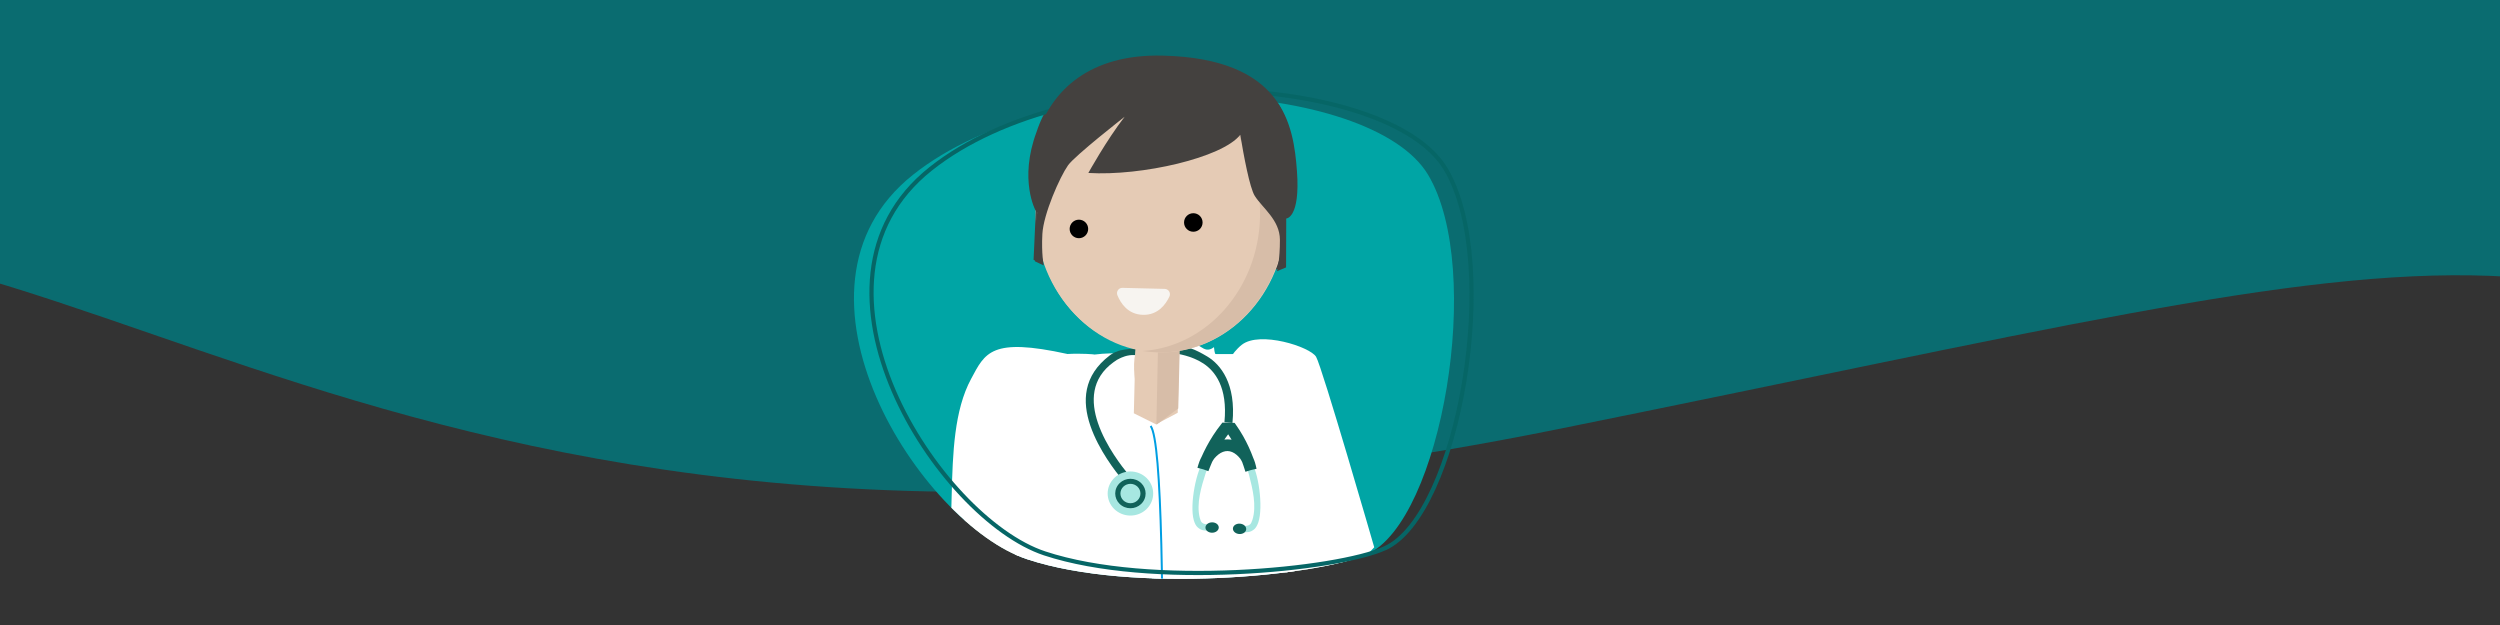<?xml version="1.0" encoding="UTF-8"?><svg xmlns="http://www.w3.org/2000/svg" xmlns:xlink="http://www.w3.org/1999/xlink" viewBox="0 0 400 100"><rect x="0" y="0" width="400" height="100" fill="#333333" stroke="none"/><defs><style>.cls-1,.cls-2{fill:none;}.cls-3{fill:#d7b374;}.cls-4{stroke-width:.168px;}.cls-4,.cls-5{fill:#383838;stroke:#008b7c;stroke-linecap:round;}.cls-4,.cls-5,.cls-6,.cls-2{stroke-miterlimit:10;}.cls-5{stroke-width:.241px;}.cls-7{fill:#e1cea2;}.cls-8{fill:#f0864c;}.cls-9{fill:#d7bda8;}.cls-10{fill:#256cb3;}.cls-11{fill:#dce7e5;}.cls-12{fill:#0a6c70;}.cls-6{stroke:#009ee2;stroke-width:.321px;}.cls-6,.cls-13,.cls-14{fill:#fff;}.cls-15{isolation:isolate;}.cls-16{fill:#11625a;}.cls-16,.cls-17{fill-rule:evenodd;}.cls-2{stroke:#066666;stroke-width:.671px;}.cls-18{fill:#879594;}.cls-19{clip-path:url(#clippath-1);}.cls-20{clip-path:url(#clippath-2);}.cls-21{clip-path:url(#clippath-7);}.cls-22{clip-path:url(#clippath-6);}.cls-23{fill:#f7f4f0;}.cls-24{fill:#f3994f;}.cls-25{fill:#0b9a39;}.cls-26{fill:#84c38b;}.cls-27{fill:#00a5a5;}.cls-17{fill:#a7e7e1;}.cls-28{fill:#e5cbb5;}.cls-14{mix-blend-mode:screen;opacity:.43;}.cls-29{fill:#22609d;}.cls-30{fill:#e5cdb6;}.cls-31{fill:#44413f;}.cls-32{clip-path:url(#clippath);}.cls-33{fill:#f3952f;}.cls-34{fill:#d9edf6;}</style><clipPath id="clippath"><polygon class="cls-1" points="820.473 148.449 418.193 148.449 419.191 -1.334 821.47 -1.334 820.473 148.449"/></clipPath><clipPath id="clippath-1"><polygon class="cls-1" points="400.473 148.696 -1.807 148.696 -.809 -1.087 401.47 -1.087 400.473 148.696"/></clipPath><clipPath id="clippath-2"><polygon class="cls-1" points="-20.619 150.283 -422.898 150.283 -421.901 -.347 -19.621 -.347 -20.619 150.283"/></clipPath><clipPath id="clippath-6"><path class="cls-27" d="M218.772,88.661c11.816-5.296,18.801-45.506,9.723-60.694-9.078-15.188-59.332-18.367-82.418,0-23.086,18.367,1.326,55.909,18.26,61.51,16.934,5.6,46.671,2.664,54.435-.815Z"/></clipPath><clipPath id="clippath-7"><path class="cls-27" d="M157.179-25.417c-16.393-11.564-18.959-49.261-.778-65.878,19.21-17.558,76.993-1.158,76.902,29.545-.091,30.703-59.496,48.062-76.124,36.333Z"/></clipPath></defs><g class="cls-15"><g id="Achtergrond_golf"><g id="Vormen_shapes_lagoon"><g class="cls-32"><path class="cls-12" d="M352.517,41.452c-457.673,128.601-122.184-1171.245,733.163-601.068,363.384,242.232,15.843,790.67-172.963,647.75-80.305-60.788-89.954-50.656-243.846-19.639-191.721,38.641-237.964-49.069-316.354-27.042Z"/></g><g class="cls-19"><path class="cls-12" d="M-67.483,41.699c-457.673,128.601-122.184-1171.245,733.163-601.068,363.384,242.232,15.843,790.67-172.963,647.75-80.305-60.788-89.954-50.656-243.846-19.639C57.151,107.382,10.907,19.672-67.483,41.699Z"/></g><rect class="cls-1" x="-91.979" y="-191.706" width="202.185" height="199.525"/><g class="cls-20"><path class="cls-12" d="M-488.574,43.286c-457.673,128.601-122.184-1171.245,733.163-601.068,363.384,242.232,15.843,790.67-172.963,647.75C-8.679,29.179-18.328,39.311-172.22,70.328c-191.721,38.641-237.964-49.069-316.354-27.042Z"/></g></g></g><g id="MSZ_Transformatie"><path class="cls-27" d="M218.772,88.661c11.816-5.296,18.801-45.506,9.723-60.694-9.078-15.188-59.332-18.367-82.418,0-23.086,18.367,1.326,55.909,18.26,61.51,16.934,5.6,46.671,2.664,54.435-.815Z"/><g class="cls-22"><polygon class="cls-28" points="188.227 65.815 184.745 67.661 181.206 65.897 181.647 47.936 188.661 48.108 188.227 65.815"/><polygon class="cls-9" points="188.314 65.12 184.814 67.733 185.222 48.094 188.73 48.18 188.314 65.12"/><ellipse class="cls-28" cx="185.636" cy="34.217" rx="21.941" ry="19.935" transform="translate(146.877 218.958) rotate(-88.595)"/><path class="cls-9" d="M205.464,34.703c-.297,12.115-9.463,21.716-20.468,21.446-.817-.02-1.619-.093-2.408-.219,10.252-.675,18.526-9.914,18.808-21.41.275-11.217-7.148-20.655-16.984-22.204.548-.037,1.101-.049,1.661-.036,11.006.27,19.689,10.312,19.392,22.424Z"/><circle cx="172.419" cy="36.4" r="1.483"/><circle cx="190.723" cy="35.366" r="1.483"/><path class="cls-23" d="M179.386,45.825l6.764.166c.618.015,1.012.659.751,1.219-.577,1.238-1.822,2.991-4.237,2.931-2.415-.059-3.573-1.87-4.088-3.136-.233-.573.192-1.196.81-1.181Z"/><path class="cls-31" d="M165.856,21.088c2.227-6.814,8.265-12.707,19.974-12.42,19.24.472,20.934,11.021,21.478,18.51.546,7.489-1.717,7.558-1.717,7.558l-.026,7.819-1.445.602s.473-1.825.459-5.015c-.013-3.191-2.793-5.082-4.022-7.026-.813-1.286-1.767-6.434-2.322-9.779-2.836,3.65-15.782,6.631-24.306,6.106,0,0,2.866-5.19,5.805-8.991,0,0-7.97,6.222-9.058,7.771-1.323,1.882-3.934,7.801-4.103,10.988-.169,3.186.213,5.032.213,5.032l-1.415-.672.358-7.811s-2.766-4.933.126-12.67"/><path class="cls-5" d="M191.639,80.186s12.044,3.088,13.643.662l-1.796-5.04"/><line class="cls-4" x1="161.15" y1="79.852" x2="165.194" y2="72.374"/><path class="cls-28" d="M160.759,119.824l-8.819.424c-.764-31.404,6.42-57.204,6.759-58.6l9.842,1.921c-.089.368-8.519,25.964-7.782,56.255Z"/><path class="cls-13" d="M184.973,66.159c.973-.836,2.516-2.385,3.648-4.777.886-1.873,1.196-3.578,1.312-4.735h10.661c3.154,0,5.045,2.063,5.712,4.688.667,2.624,3.503,7.909-3.089,63.426-6.463.008-12.787.01-18.332.01h-.897c-5.464,0-11.662-.003-17.994-.01-6.592-55.517-3.756-60.802-3.089-63.426s2.557-4.688,5.712-4.688c2.934.044,6.2.629,8.756,1.008,2.741.406,2.593,4.045,3.867,6.506,1.245.666,2.49,1.332,3.735,1.998Z"/><path class="cls-13" d="M176.027,56.805l2.935-.237s-.452,4.841,5.494,8.572c0,0,4.984-2.887,5.436-8.572,2.371-.022,3.68.022,3.68.022,0,0-1.063,7.128-9.116,11.392-3.086-2.014-7.752-4.071-8.429-11.178Z"/><path class="cls-28" d="M215.295,82.172c.058,1.212.278,2.997,1.063,4.985.381.966,2.828,6.882,5.732,6.948,2.935.067,4.282-5.886,10.857-18.76,3.44-6.737,8.475-5.569,7.792-9.271-.003-.017-.723,1.265-6.402,7.097.369.493,1.373,1.681,2.946,1.935,2.261.364,4.842-1.34,5.923-4.316-.592,2.424-1.515,5.904-2.878,10.026-.989,2.992-1.784,5.239-2.866,7.817-1.911,4.549-6.243,14.863-13.804,16.036-1.523.236-2.711.03-3.535-.121-10.311-1.884-16.352-15.965-17.572-18.946"/><path class="cls-28" d="M255.903,62.753s-3.361,5.972-5.258,6.177c-1.897.204,2.507-8.581,5.258-6.177Z"/><path class="cls-28" d="M251.057,67.631s-10.249,6.26-9.368.709c0,0,8.705-2.916,9.368-.709Z"/><path class="cls-28" d="M258.825,63.875s-5.026,4.668-6.895,4.289c-1.869-.379,5.01-7.41,6.895-4.289Z"/><path class="cls-28" d="M237.439,75.284l10.323-1.848s11.678-6.321,11.069-8.57c-.795-2.936-7.127,2.87-7.127,2.87,0,0-7.407,1.961-7.544,1.773-.058-.079-.797-.132-.929-.638-.221-.85.215-1.745,1.035-2.123l2.475-1.142s3.948-2.224,3.02-3.672c-.833-1.3-4.52,1.094-4.52,1.094l-5.393,2.622-3.844,2.355c-1.786,1.095-2.562,3.291-1.858,5.264l.047.131c.477,1.337,1.85,2.133,3.247,1.883Z"/><path class="cls-13" d="M149.603,98.156c4.816-10.193.36-27.486,5.776-37.544,2.246-4.171,3.164-6.663,15.418-3.974,2.237-.128,4.363.06,4.338.088,3.372-.446,6.078.165,6.736-1.009-1.377,4.17.909,10.06,2.388,14.2-.404-1.13,2.839-6.106,3.209-7.701.467-2.014-.59-4.273,1.008-5.92.695-.716.48-.567,1.39-1.043,2.068-1.082,2.54,1.684,4.37.291.205,2.103.439.265.644,2.354.054.552.115,1.123.415,1.605,1.159,1.858,4.772,3.889,6.812,4.803,1.921.859,4.347,2.196,5.42,3.963.434.714.494,1.561.536,2.376.528,10.404-.988,20.613-1.922,30.891-.225,2.481-.417,4.967-.538,7.46-.166,3.438-.126,6.883.074,10.319.392,6.731,1.393,13.428,2.793,20.046,1.272,6.013,2.332,11.83,3.422,17.797.329,1.8,3.174,19.049,4.455,19.101-11.85-.482-23.814.879-35.773.337-2.781-.126-5.563-.441-8.318-.606-3.05-.182-6.176-.019-9.234-.028-.077-0-.162-.003-.218-.051-.058-.049-.065-.129-.068-.201-.672-14.909.405-29.797,1.166-44.706.085-1.653.239-3.322.239-4.977.22-4.956.379-9.915.403-14.875.012-2.453-.192-4.946-.062-7.394.12-2.254-.201-4.54-.046-6.822-.055.808-.898,1.609-1.341,2.279-.637.965-1.17,1.989-1.674,3.016-1.012,2.059.806-.975-.267,1.06"/><path class="cls-6" d="M185.001,176.366s2.824-103.409-.903-108.213"/><path class="cls-13" d="M219.877,87.567l-10.91,11.552-14.761-34.976s1.2-6.424,4.492-8.985c2.888-2.246,10.91.321,11.873,1.925s9.306,30.484,9.306,30.484Z"/><path class="cls-16" d="M179.463,76.633c-.901-1.116-3.675-4.593-5.017-8.549-1.294-3.813-1.183-7.959,3.109-11.215.562-.427.847-.517,1.363-.715.308-.118,1.375-.325,2.876-.413l-.179,1.076c-1.254-.109-2.296.456-2.436.515-.34.144-.593.314-.988.599-3.658,2.635-3.668,6.366-2.523,9.738,1.27,3.743,3.935,7.082,4.8,8.154l-1.005.809Z"/><path class="cls-17" d="M178.833,81.889c-1.667-1.088-2.109-3.281-.985-4.897,1.124-1.616,3.387-2.042,5.055-.954,1.668,1.088,2.109,3.281.986,4.897-1.124,1.615-3.387,2.043-5.055.954Z"/><path class="cls-16" d="M179.509,80.918c-1.114-.727-1.409-2.192-.658-3.271.75-1.079,2.262-1.365,3.376-.638,1.115.727,1.409,2.192.659,3.271-.751,1.079-2.263,1.365-3.377.638h0ZM179.974,80.251c.733.479,1.728.29,2.223-.419.494-.711.3-1.675-.434-2.154-.733-.479-1.728-.29-2.222.42-.494.711-.3,1.675.433,2.154Z"/><path class="cls-16" d="M189.206,55.503c.747-.029,1.913.313,3.947,1.53,2.123,1.27,4.654,4.342,4.04,10.643l-1.283-.121c.55-5.642-1.544-8.186-3.349-9.385-1.954-1.298-4.365-1.59-4.371-1.592l1.016-1.076Z"/><path class="cls-17" d="M193.459,83.894l.304.002.261.001-.009.259-.018.512-.009.248-.247-.004-.2-.003h-.098c-.779-.004-1.226-.006-1.837-.553-.23-.205-.448-.587-.604-1.136-.703-2.479.444-8.275,1.76-9.695l.162-.175.185.151.397.327.213.174-.192.197c-.001.001-.214.236-.619,1.503-.692,2.163-1.525,4.888-.942,7.17.098.385.217.626.334.73.323.288.627.29,1.156.292Z"/><path class="cls-16" d="M193.909,85.236c-.587-.01-1.051-.39-1.035-.848.015-.46.504-.824,1.092-.814.587.009,1.051.389,1.035.848-.015.459-.504.823-1.092.814Z"/><path class="cls-17" d="M198.837,84.131l-.305-.016-.26-.013-.005.259-.011.512-.006.248.247.011.2.008h0l.098.005v-.001c.778.04,1.224.063,1.865-.449.241-.192.479-.561.666-1.1.841-2.437.019-8.288-1.216-9.779l-.152-.184-.192.141-.415.303-.223.163.181.207c.001.001.201.248.534,1.535.57,2.199,1.249,4.966.54,7.212-.119.377-.252.612-.374.71-.339.27-.642.254-1.171.227Z"/><path class="cls-16" d="M198.312,85.445c.587.023,1.071-.329,1.081-.789.01-.459-.458-.85-1.045-.873-.587-.024-1.071.329-1.081.788-.01.46.458.851,1.045.874Z"/><path class="cls-16" d="M197.686,67.874c.454.636.855,1.273,1.208,1.893.355.625.656,1.22.911,1.776.136.296.266.598.388.895.118.287.222.557.314.807.125.276.221.541.291.765.072.229.114.404.137.505l.109.494-.49.11-.415.094-.392.123-.479.151-.153-.481c-.048-.151-.103-.32-.169-.516l-.001-.001c-.053-.157-.119-.342-.196-.555-.037-.078-.082-.165-.135-.26-.054-.097-.109-.189-.166-.275-.188-.24-.386-.447-.588-.619-.466-.396-.957-.601-1.444-.611-.489-.009-.994.175-1.485.559-.215.168-.427.374-.637.621-.066.088-.126.176-.182.264-.056.088-.11.181-.161.274-.083.188-.158.367-.227.535-.076.185-.144.354-.204.509l-.177.458-.462-.163-.383-.136-.406-.106-.503-.131.146-.5c.032-.108.088-.288.17-.502.083-.215.198-.478.349-.762.11-.249.231-.512.363-.786.142-.292.292-.589.449-.882.295-.553.636-1.14,1.028-1.748.393-.608.836-1.233,1.336-1.857l.158-.197.249.006,1.449.035.253.006.147.207h0ZM195.901,70.328c.188-.021.377-.03.566-.027.196.003.392.019.584.047l-.073-.12h0c-.149-.246-.306-.495-.471-.743-.135.179-.295.4-.461.634l-.146.209Z"/></g><path class="cls-2" d="M221.579,87.726c11.816-5.296,18.801-45.506,9.723-60.694-9.078-15.188-59.332-18.367-82.418,0-23.086,18.367,1.326,55.909,18.26,61.51,16.934,5.6,46.671,2.664,54.435-.815Z"/><polygon class="cls-28" points="188.435 66.045 184.953 67.891 181.414 66.127 181.854 48.166 188.869 48.339 188.435 66.045"/><polygon class="cls-9" points="188.521 65.351 185.021 67.963 185.43 48.324 188.937 48.41 188.521 65.351"/><ellipse class="cls-28" cx="185.843" cy="34.447" rx="21.941" ry="19.935" transform="translate(146.849 219.39) rotate(-88.595)"/><path class="cls-9" d="M205.671,34.933c-.297,12.115-9.463,21.716-20.468,21.446-.817-.02-1.619-.093-2.408-.219,10.252-.675,18.526-9.914,18.808-21.41.275-11.217-7.148-20.655-16.984-22.204.548-.037,1.101-.049,1.661-.036,11.006.27,19.689,10.312,19.392,22.424Z"/><circle cx="172.626" cy="36.63" r="1.483"/><circle cx="190.931" cy="35.596" r="1.483"/><path class="cls-23" d="M179.594,46.056l6.764.166c.618.015,1.012.659.751,1.219-.577,1.238-1.822,2.991-4.237,2.931-2.415-.059-3.573-1.87-4.088-3.136-.233-.573.192-1.196.81-1.181Z"/><path class="cls-31" d="M166.063,21.318c2.227-6.814,8.265-12.707,19.974-12.42,19.24.472,20.934,11.021,21.478,18.51.546,7.489-1.717,7.558-1.717,7.558l-.026,7.819-1.445.602s.473-1.825.459-5.015c-.013-3.191-2.793-5.082-4.022-7.026-.813-1.286-1.767-6.434-2.322-9.779-2.836,3.65-15.782,6.631-24.306,6.106,0,0,2.866-5.19,5.805-8.991,0,0-7.97,6.222-9.058,7.771-1.323,1.882-3.934,7.801-4.103,10.988-.169,3.186.213,5.032.213,5.032l-1.415-.672.358-7.811s-2.766-4.933.126-12.67"/></g><g id="GRZ"><path class="cls-27" d="M157.179-25.417c-16.393-11.564-18.959-49.261-.778-65.878,19.21-17.558,76.993-1.158,76.902,29.545-.091,30.703-59.496,48.062-76.124,36.333Z"/><g class="cls-21"><rect class="cls-33" x="202.919" y="-10.68" width="32.097" height="12.209"/><rect class="cls-33" x="222.077" y="-.678" width="12.939" height="74.45"/><rect class="cls-33" x="202.919" y="-.678" width="12.939" height="74.45"/><path class="cls-18" d="M199.409,73.3h16.813v4.21h-21.023c0-2.324,1.887-4.21,4.21-4.21Z"/><path class="cls-18" d="M221.822,73.3h21.023v4.21h-16.813c-2.324,0-4.21-1.887-4.21-4.21h0Z" transform="translate(464.668 150.81) rotate(-180)"/><rect class="cls-7" x="140.295" y="26.086" width="6.192" height="47.407"/><rect class="cls-7" x="192.323" y="26.086" width="6.192" height="47.407"/><path class="cls-3" d="M147.595,22.374h43.424c4.098,0,7.425,3.327,7.425,7.425h-58.274c0-4.098,3.327-7.425,7.425-7.425Z"/><path class="cls-29" d="M148.836,3.459h46.474c0,10.321-8.379,18.7-18.7,18.7h-9.075c-10.321,0-18.7-8.379-18.7-18.7h0Z"/><path class="cls-25" d="M171.277-45.815c2.833,0,2.729-3.181,2.729-3.181l8.52-2.475c3.634,0,7.053-.326,8.519,2.777,2.67,5.648,4.541,35.542,4.267,52.222-4.378.006-43.4.006-47.688,0,1.587-12.749,2.961-20.881,4.107-28.363,1.501-9.802-1.814-17.977-.538-21.435,1.655-4.485,2.65-4.926,3.575-4.926l13.676.275s.001,5.106,2.834,5.106Z"/><polygon class="cls-26" points="171.272 3.679 169.496 3.679 169.496 -45.301 170.355 -44.2 171.272 -45.278 171.272 3.679"/><path class="cls-11" d="M155.661,62.678h13.299v4.077h-17.376c0-2.25,1.827-4.077,4.077-4.077Z"/><path class="cls-11" d="M171.939,62.678h17.376v4.077h-13.299c-2.25,0-4.077-1.827-4.077-4.077h0Z" transform="translate(361.254 129.433) rotate(-180)"/><path class="cls-30" d="M150.624,8.409c.521.673.948,1.859.977,2.773.072,2.31-1.743,4.242-4.053,4.314s-4.242-1.743-4.314-4.053c-.031-.989.283-1.907.833-2.639-1.418-27.756,6.524-55.595,6.776-56.541l6.435,1.713c-.066.251-8.03,25.56-6.655,54.434Z"/><path class="cls-30" d="M189.956,8.208c-.521.673-.841,1.51-.869,2.425-.072,2.31,1.743,4.242,4.053,4.314,2.31.072,4.242-1.743,4.314-4.053.031-.989-.283-1.907-.833-2.639,1.441-26.931-6.524-55.595-6.776-56.541l-6.435,1.713c.066.251,7.365,25.147,6.547,54.783Z"/><path class="cls-10" d="M168.749,62.859h-11.745l-4.777-45.858c-.509-4.888,3.324-9.141,8.239-9.141h0c4.575,0,8.283,3.708,8.283,8.283v46.716Z"/><path class="cls-10" d="M172.099,62.859h11.745s4.777-45.858,4.777-45.858c.509-4.888-3.324-9.141-8.239-9.141h0c-4.575,0-8.283,3.708-8.283,8.283v46.716Z"/><path class="cls-7" d="M131.082,76.41h-14.575c9.133-23.741-6.032-47.483,2.75-71.224h9.075c8.782,23.741-6.383,47.483,2.75,71.224Z"/><path class="cls-3" d="M109.907,75.31h28.05c1.214,0,2.2.986,2.2,2.2h-32.45c0-1.214.986-2.2,2.2-2.2Z"/><path class="cls-7" d="M223.563,76.41h-14.575c9.133-23.741-6.032-47.483,2.75-71.224h9.075c8.782,23.741-6.383,47.483,2.75,71.224Z"/><path class="cls-3" d="M202.388,75.31h28.05c1.214,0,2.2.986,2.2,2.2h-32.45c0-1.214.986-2.2,2.2-2.2Z"/><rect class="cls-3" x="102.889" y="-.191" width="134.568" height="7.302" rx="3.651" ry="3.651"/><rect class="cls-3" x="140.295" y="72.147" width="6.192" height="1.346"/><rect class="cls-3" x="192.323" y="72.147" width="6.192" height="1.346"/><ellipse class="cls-8" cx="178.123" cy="-3.166" rx="7.179" ry="1.091" transform="translate(18.049 75.027) rotate(-25.016)"/><polygon class="cls-13" points="182.315 .028 153.712 .028 150.685 -4.966 185.342 -4.966 182.315 .028"/><polygon class="cls-13" points="184.645 -3.815 182.315 .028 153.712 .028 151.383 -3.815 184.645 -3.815"/><path class="cls-34" d="M131.082-11.665h6.972V-2.965c0,1.651-1.341,2.992-2.992,2.992h-.988c-1.651,0-2.992-1.341-2.992-2.992v-8.701h0Z"/><path class="cls-24" d="M131.082-8.324h6.972V-2.965c0,1.651-1.341,2.992-2.992,2.992h-.988c-1.651,0-2.992-1.341-2.992-2.992v-5.36h0Z"/><path class="cls-24" d="M138.054-.888v.109c0,.445-.361.806-.806.806h-5.36c-.445,0-.805-.361-.805-.806v-.109h6.972Z"/><path class="cls-14" d="M138.054-.888v.109c0,.445-.361.806-.806.806h-5.36c-.445,0-.805-.361-.805-.806v-.109h6.972Z"/></g></g></g></svg>